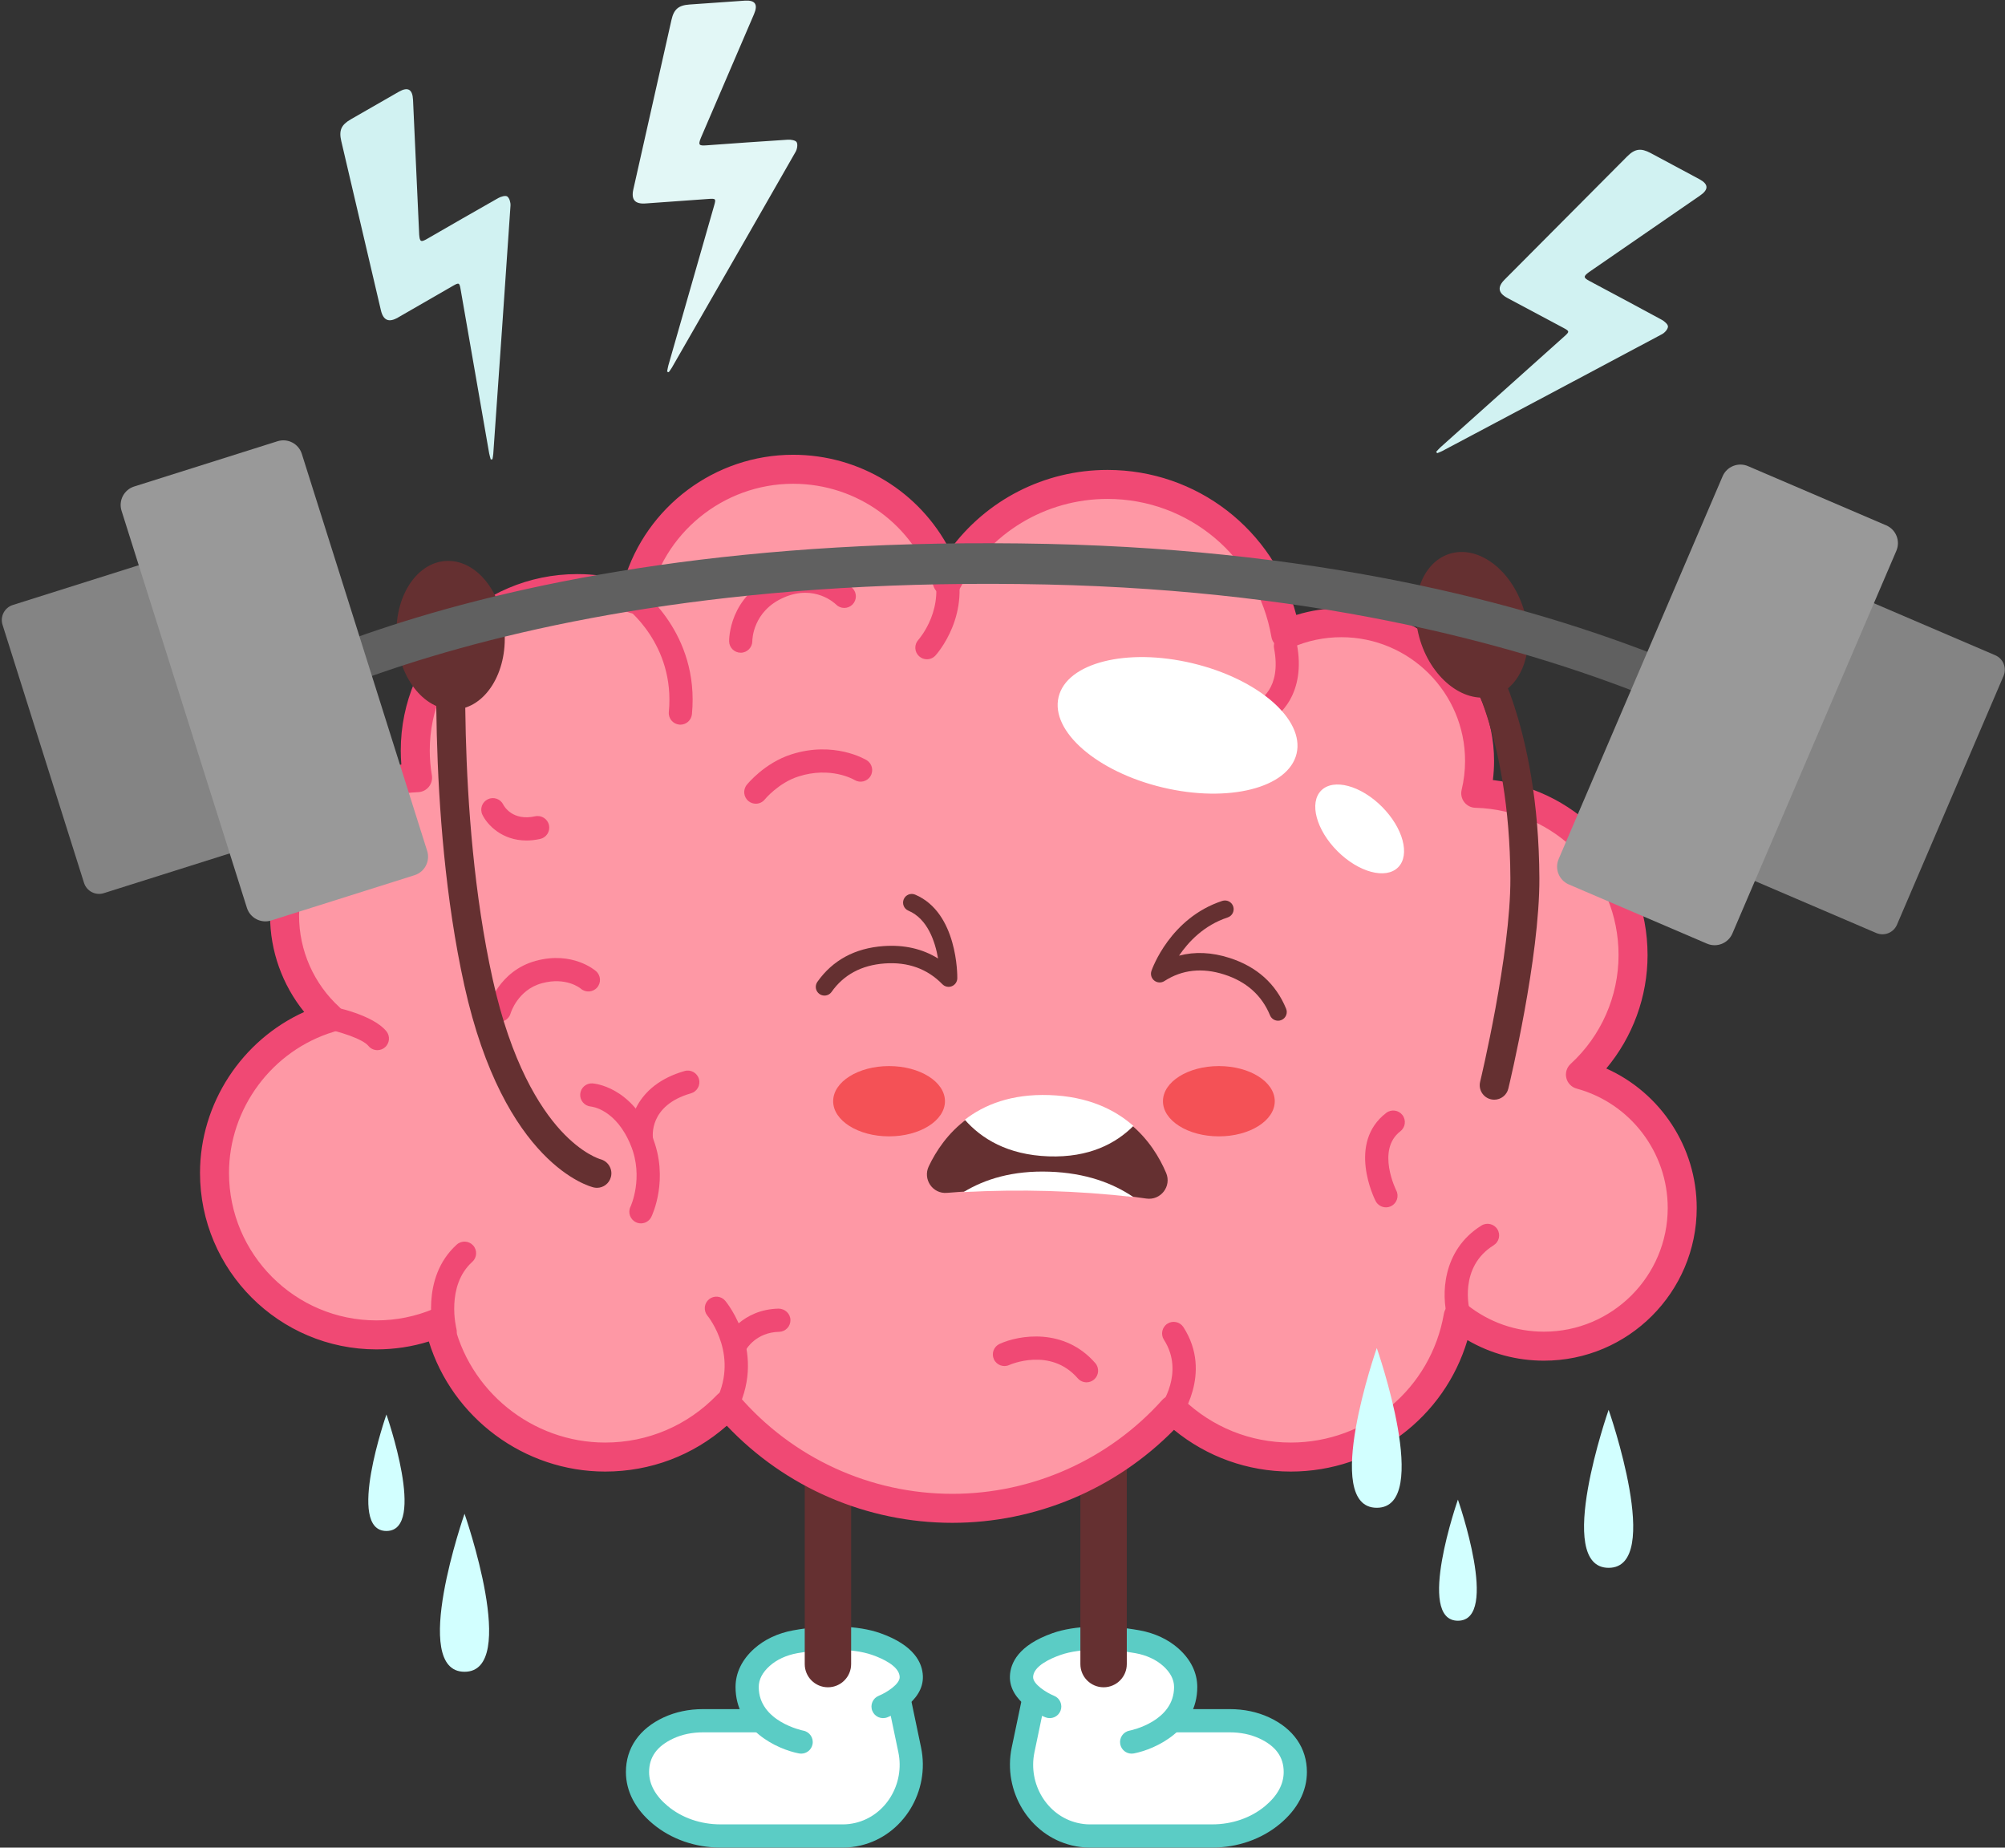 <?xml version="1.0" encoding="UTF-8"?><svg xmlns="http://www.w3.org/2000/svg" xmlns:xlink="http://www.w3.org/1999/xlink" height="615.6" preserveAspectRatio="xMidYMid meet" version="1.0" viewBox="-0.6 -0.2 668.1 615.6" width="668.1" zoomAndPan="magnify"><rect x="-0.6" y="-0.2" width="668.1" height="615.6" fill="#333333" stroke="none"/><defs><clipPath id="a"><path d="M 335 563 L 435 563 L 435 615.379 L 335 615.379 Z M 335 563"/></clipPath><clipPath id="b"><path d="M 207 563 L 307 563 L 307 615.379 L 207 615.379 Z M 207 563"/></clipPath><clipPath id="c"><path d="M 573 197 L 667.441 197 L 667.441 312 L 573 312 Z M 573 197"/></clipPath></defs><g><g><path d="M 420.699 575.527 C 417.098 573.855 413.137 573.117 409.168 573.117 L 390.172 573.117 L 389.938 573.086 C 392.539 570.383 394.484 566.754 394.484 561.879 C 394.484 557.574 392.133 554.285 389.539 551.973 C 386.445 549.207 382.539 547.555 378.461 546.809 C 369.781 545.227 359.012 544.91 351.453 547.57 C 345.52 549.66 339.988 553.035 339.789 558.379 C 339.625 562.746 344.336 565.914 347.148 567.414 L 343.633 566.949 L 340.316 582.801 C 337.715 595.223 345.113 607.949 357.457 610.898 C 359.137 611.301 360.809 611.516 362.426 611.516 L 403.332 611.516 C 410.617 611.516 417.805 609.195 423.402 604.531 C 427.504 601.113 431.016 596.383 431.016 590.199 C 431.016 582.164 425.633 577.82 420.699 575.527" fill="#fff"/></g><g><path d="M 303.055 558.379 C 302.855 553.035 297.32 549.66 291.387 547.57 C 283.828 544.91 273.059 545.227 264.383 546.809 C 260.301 547.555 256.395 549.207 253.301 551.973 C 250.711 554.285 248.355 557.574 248.355 561.879 C 248.355 566.754 250.305 570.383 252.906 573.086 L 252.668 573.117 L 233.676 573.117 C 229.707 573.117 225.742 573.855 222.145 575.527 C 217.211 577.82 211.828 582.164 211.828 590.199 C 211.828 596.383 215.34 601.113 219.438 604.531 C 225.035 609.195 232.223 611.516 239.512 611.516 L 280.414 611.516 C 282.035 611.516 283.707 611.301 285.383 610.898 C 297.73 607.949 305.129 595.223 302.527 582.801 L 299.207 566.949 L 295.691 567.414 C 298.508 565.914 303.219 562.746 303.055 558.379" fill="#fff"/></g><g clip-path="url(#a)"><path d="M 403.332 615.379 L 362.43 615.379 C 360.531 615.379 358.559 615.137 356.559 614.66 C 342.453 611.289 333.473 596.637 336.531 582.004 L 339.848 566.16 C 340.285 564.07 342.344 562.738 344.426 563.164 C 346.516 563.602 347.852 565.652 347.418 567.738 L 344.102 583.59 C 341.887 594.168 348.281 604.734 358.355 607.141 C 359.766 607.477 361.137 607.648 362.43 607.648 L 403.332 607.648 C 409.969 607.648 416.215 605.484 420.93 601.562 C 425.059 598.121 427.148 594.301 427.148 590.199 C 427.148 585.211 424.508 581.559 419.066 579.031 C 416.137 577.676 412.805 576.984 409.168 576.984 L 390.172 576.984 C 388.039 576.984 386.309 575.25 386.309 573.117 C 386.309 570.984 388.039 569.25 390.172 569.25 L 409.168 569.25 C 413.938 569.25 418.363 570.184 422.324 572.02 C 430.422 575.785 434.883 582.238 434.883 590.199 C 434.883 596.609 431.77 602.594 425.879 607.5 C 419.781 612.582 411.77 615.379 403.332 615.379" fill="#5bccc5"/></g><g clip-path="url(#b)"><path d="M 280.414 615.379 L 239.512 615.379 C 231.066 615.379 223.062 612.582 216.965 607.5 C 211.074 602.594 207.965 596.609 207.965 590.199 C 207.965 582.242 212.422 575.785 220.516 572.023 C 224.477 570.184 228.906 569.25 233.676 569.25 L 252.668 569.25 C 254.805 569.25 256.535 570.984 256.535 573.117 C 256.535 575.25 254.805 576.984 252.668 576.984 L 233.676 576.984 C 230.039 576.984 226.703 577.676 223.77 579.035 C 218.336 581.559 215.691 585.215 215.691 590.199 C 215.691 594.301 217.785 598.121 221.914 601.562 C 226.625 605.488 232.875 607.648 239.512 607.648 L 280.414 607.648 C 281.703 607.648 283.074 607.477 284.488 607.141 C 294.562 604.734 300.957 594.168 298.742 583.59 L 295.426 567.742 C 294.988 565.652 296.324 563.602 298.414 563.164 C 300.516 562.742 302.555 564.07 302.992 566.156 L 306.309 582.004 C 309.371 596.637 300.391 611.289 286.281 614.66 C 284.281 615.137 282.309 615.379 280.414 615.379" fill="#5bccc5"/></g><g><path d="M 376.484 584.082 C 374.668 584.082 373.047 582.801 372.691 580.949 C 372.285 578.855 373.652 576.832 375.746 576.426 C 376.406 576.293 390.621 573.305 390.621 561.879 C 390.621 559.387 389.391 557.023 386.965 554.852 C 384.609 552.746 381.43 551.281 377.766 550.613 C 370.344 549.258 359.867 548.703 352.738 551.215 C 349.402 552.391 343.785 554.902 343.648 558.527 C 343.559 560.949 348.145 563.805 350.617 564.797 C 352.598 565.59 353.566 567.836 352.777 569.816 C 351.988 571.793 349.762 572.766 347.77 571.984 C 346.523 571.492 335.598 566.926 335.922 558.234 C 336.086 553.941 338.691 547.969 350.168 543.922 C 357.441 541.363 368.273 541.023 379.152 543.008 C 384.215 543.93 388.699 546.035 392.117 549.09 C 396.195 552.734 398.352 557.156 398.352 561.879 C 398.352 576.156 384.527 582.602 377.219 584.012 C 376.973 584.059 376.727 584.082 376.484 584.082" fill="#5bccc5"/></g><g><path d="M 266.359 584.082 C 266.117 584.082 265.871 584.059 265.625 584.012 C 258.312 582.602 244.492 576.156 244.492 561.879 C 244.492 557.156 246.648 552.734 250.727 549.09 C 254.148 546.035 258.629 543.93 263.691 543.008 C 274.566 541.02 285.402 541.363 292.672 543.922 C 304.156 547.969 306.758 553.941 306.918 558.234 C 307.242 566.926 296.32 571.492 295.074 571.984 C 293.086 572.77 290.844 571.793 290.059 569.809 C 289.273 567.824 290.25 565.578 292.234 564.793 C 294.699 563.805 299.281 560.949 299.191 558.527 C 299.059 554.902 293.441 552.391 290.102 551.215 C 282.973 548.703 272.5 549.262 265.078 550.613 C 261.418 551.281 258.238 552.746 255.879 554.852 C 253.453 557.023 252.223 559.387 252.223 561.879 C 252.223 573.418 266.941 576.395 267.09 576.422 C 269.188 576.828 270.555 578.855 270.152 580.949 C 269.797 582.801 268.176 584.082 266.359 584.082" fill="#5bccc5"/></g><g><path d="M 367.137 561.973 C 362.867 561.973 359.402 558.512 359.402 554.242 L 359.402 454.074 C 359.402 449.805 362.867 446.344 367.137 446.344 C 371.402 446.344 374.867 449.805 374.867 454.074 L 374.867 554.242 C 374.867 558.512 371.402 561.973 367.137 561.973" fill="#653031"/></g><g><path d="M 275.281 561.973 C 271.012 561.973 267.551 558.512 267.551 554.242 L 267.551 454.074 C 267.551 449.805 271.012 446.344 275.281 446.344 C 279.551 446.344 283.012 449.805 283.012 454.074 L 283.012 554.242 C 283.012 558.512 279.551 561.973 275.281 561.973" fill="#653031"/></g><g><path d="M 526.023 357.836 C 536.805 347.973 543.562 333.789 543.562 318.027 C 543.562 288.742 520.227 264.922 491.137 264.109 C 491.969 260.648 492.418 257.043 492.418 253.328 C 492.418 227.891 471.801 207.27 446.363 207.27 C 439.762 207.27 433.488 208.672 427.812 211.172 C 422.922 182.797 398.211 161.203 368.438 161.203 C 345.23 161.203 325.105 174.324 315.031 193.543 C 308.039 171.852 287.695 156.152 263.676 156.152 C 237.551 156.152 215.762 174.723 210.789 199.383 C 204.859 197.145 198.441 195.91 191.73 195.91 C 161.93 195.91 137.773 220.07 137.773 249.871 C 137.773 252.949 138.047 255.969 138.543 258.906 C 113.914 259.824 94.227 280.066 94.227 304.918 C 94.227 318.395 100.02 330.52 109.246 338.941 C 87.047 345.633 70.879 366.227 70.879 390.602 C 70.879 420.402 95.035 444.562 124.836 444.562 C 132.207 444.562 139.234 443.078 145.633 440.402 C 151.055 466.031 173.797 485.266 201.039 485.266 C 217.07 485.266 231.531 478.598 241.836 467.895 C 259.941 488.977 286.77 502.348 316.738 502.348 C 345.957 502.348 372.199 489.645 390.273 469.469 C 400.453 479.246 414.266 485.266 429.496 485.266 C 457.461 485.266 480.676 464.996 485.285 438.348 C 493.145 444.586 503.078 448.32 513.891 448.32 C 539.324 448.32 559.945 427.699 559.945 402.266 C 559.945 381.031 545.57 363.164 526.023 357.836" fill="#fe98a5"/></g><g><path d="M 241.836 463.062 C 241.883 463.062 241.93 463.062 241.977 463.062 C 243.336 463.105 244.617 463.715 245.504 464.746 C 263.387 485.574 289.352 497.516 316.738 497.516 C 343.379 497.516 368.871 486.117 386.676 466.246 C 387.551 465.27 388.781 464.688 390.094 464.641 C 391.41 464.598 392.676 465.074 393.621 465.984 C 403.324 475.301 416.062 480.434 429.492 480.434 C 454.762 480.434 476.223 462.391 480.527 437.523 C 480.816 435.844 481.973 434.441 483.566 433.836 C 485.156 433.227 486.953 433.504 488.289 434.566 C 495.648 440.402 504.496 443.488 513.891 443.488 C 536.621 443.488 555.113 424.996 555.113 402.266 C 555.113 383.723 542.633 367.371 524.758 362.496 C 523.059 362.035 521.742 360.684 521.328 358.973 C 520.914 357.262 521.465 355.461 522.762 354.273 C 532.91 344.98 538.73 331.773 538.73 318.027 C 538.73 291.25 517.766 269.684 491.004 268.938 C 489.547 268.898 488.188 268.203 487.305 267.047 C 486.418 265.891 486.102 264.395 486.441 262.98 C 487.199 259.809 487.586 256.559 487.586 253.328 C 487.586 230.598 469.094 212.102 446.363 212.102 C 440.602 212.102 435.016 213.277 429.762 215.594 C 428.398 216.195 426.84 216.137 425.527 215.43 C 424.219 214.727 423.305 213.461 423.051 211.992 C 418.465 185.363 395.496 166.031 368.438 166.031 C 347.754 166.031 328.93 177.434 319.312 195.785 C 318.406 197.512 316.555 198.539 314.621 198.355 C 312.68 198.191 311.031 196.879 310.434 195.027 C 303.871 174.664 285.078 160.984 263.676 160.984 C 240.379 160.984 220.125 177.535 215.523 200.34 C 215.242 201.73 214.367 202.926 213.129 203.613 C 211.887 204.301 210.406 204.406 209.078 203.902 C 203.527 201.809 197.691 200.742 191.73 200.742 C 164.645 200.742 142.605 222.781 142.605 249.871 C 142.605 252.578 142.84 255.348 143.305 258.102 C 143.535 259.473 143.168 260.879 142.289 261.957 C 141.41 263.035 140.113 263.684 138.723 263.734 C 116.48 264.562 99.059 282.652 99.059 304.918 C 99.059 316.473 103.961 327.574 112.504 335.371 C 113.785 336.547 114.344 338.316 113.957 340.012 C 113.57 341.711 112.305 343.066 110.641 343.566 C 90.074 349.766 75.711 369.105 75.711 390.602 C 75.711 417.691 97.75 439.73 124.836 439.73 C 131.395 439.73 137.766 438.453 143.77 435.941 C 145.098 435.387 146.605 435.453 147.879 436.121 C 149.152 436.789 150.062 437.992 150.363 439.398 C 155.391 463.18 176.703 480.434 201.039 480.434 C 215.238 480.434 228.488 474.789 238.355 464.543 C 239.27 463.598 240.527 463.062 241.836 463.062 Z M 316.738 507.18 C 288.227 507.18 261.117 495.449 241.582 474.824 C 230.367 484.711 216.156 490.098 201.039 490.098 C 174.023 490.098 150.148 472.172 142.297 446.754 C 136.668 448.508 130.816 449.391 124.836 449.391 C 92.418 449.391 66.047 423.02 66.047 390.602 C 66.047 367.426 80.004 346.344 100.766 336.969 C 93.473 327.961 89.395 316.629 89.395 304.918 C 89.395 279.203 108.223 258 133.133 254.535 C 133.008 252.973 132.941 251.414 132.941 249.871 C 132.941 217.453 159.312 191.078 191.73 191.078 C 197.047 191.078 202.285 191.789 207.363 193.191 C 214.734 168.633 237.613 151.32 263.676 151.32 C 285.984 151.32 305.922 163.742 315.887 183.047 C 328.039 166.391 347.418 156.371 368.438 156.371 C 398.266 156.371 423.863 176.375 431.344 204.699 C 436.188 203.199 441.219 202.441 446.363 202.441 C 474.422 202.441 497.25 225.27 497.25 253.328 C 497.25 255.449 497.117 257.578 496.848 259.691 C 526.168 263.23 548.395 287.863 548.395 318.027 C 548.395 331.879 543.457 345.277 534.645 355.801 C 552.711 363.879 564.777 382.012 564.777 402.266 C 564.777 430.324 541.949 453.152 513.891 453.152 C 504.785 453.152 496.09 450.801 488.375 446.301 C 480.707 472.07 457 490.098 429.492 490.098 C 415.191 490.098 401.551 485.195 390.582 476.199 C 371.164 495.945 344.52 507.18 316.738 507.18" fill="#f04974"/></g><g><path d="M 308.262 219.457 C 307.336 219.457 306.41 219.129 305.668 218.457 C 304.09 217.027 303.965 214.59 305.391 213.008 C 305.809 212.535 314.66 202.336 310.113 188.895 C 309.43 186.871 310.516 184.676 312.535 183.992 C 314.555 183.309 316.75 184.395 317.438 186.414 C 323.477 204.273 311.637 217.629 311.129 218.188 C 310.367 219.031 309.316 219.457 308.262 219.457" fill="#f04974"/></g><g><path d="M 419.348 241.152 C 417.816 241.152 416.363 240.234 415.758 238.723 C 414.973 236.754 415.914 234.523 417.871 233.715 C 418.805 233.309 426.574 229.477 423.934 215.773 C 423.531 213.68 424.902 211.652 426.996 211.246 C 429.098 210.84 431.121 212.215 431.523 214.312 C 434.68 230.664 425.879 238.84 420.785 240.875 C 420.312 241.066 419.828 241.152 419.348 241.152" fill="#f04974"/></g><g><path d="M 226.117 241.246 C 225.996 241.246 225.871 241.242 225.746 241.227 C 223.621 241.023 222.062 239.137 222.266 237.012 C 224.438 214.422 208.02 202.211 207.316 201.703 C 205.594 200.449 205.203 198.039 206.449 196.309 C 207.699 194.582 210.109 194.188 211.832 195.426 C 212.68 196.035 232.566 210.629 229.965 237.75 C 229.77 239.75 228.09 241.246 226.117 241.246" fill="#f04974"/></g><g><path d="M 174.828 279.84 C 166.59 279.84 161.711 274.527 160.141 271.246 C 159.219 269.32 160.035 267.016 161.961 266.094 C 163.863 265.176 166.16 265.977 167.094 267.871 C 167.406 268.477 170.195 273.414 177.734 271.773 C 179.832 271.328 181.883 272.648 182.336 274.73 C 182.785 276.816 181.465 278.875 179.379 279.328 C 177.762 279.68 176.246 279.84 174.828 279.84" fill="#f04974"/></g><g><path d="M 125.148 349.691 C 124.027 349.691 122.918 349.211 122.156 348.273 C 120.18 345.859 112.094 343.375 107.258 342.453 C 105.16 342.059 103.781 340.035 104.18 337.938 C 104.574 335.84 106.586 334.461 108.699 334.859 C 111.164 335.328 123.688 337.941 128.137 343.379 C 129.488 345.031 129.246 347.465 127.594 348.816 C 126.879 349.406 126.008 349.691 125.148 349.691" fill="#f04974"/></g><g><path d="M 212.965 407.406 C 212.398 407.406 211.82 407.281 211.273 407.012 C 209.355 406.078 208.559 403.762 209.496 401.844 C 209.531 401.766 213.98 392.195 209.602 381.438 C 204.691 369.375 196.617 368.508 196.277 368.477 C 194.176 368.289 192.582 366.441 192.738 364.336 C 192.898 362.23 194.676 360.656 196.793 360.766 C 197.324 360.797 209.926 361.734 216.762 378.523 C 222.48 392.57 216.691 404.727 216.441 405.234 C 215.773 406.609 214.398 407.406 212.965 407.406" fill="#f04974"/></g><g><path d="M 213.168 383.582 C 211.301 383.582 209.656 382.223 209.355 380.32 C 208.387 374.203 210.934 361.383 227.516 356.645 C 229.57 356.055 231.707 357.246 232.297 359.301 C 232.883 361.352 231.691 363.492 229.641 364.078 C 215.426 368.141 216.922 378.664 216.992 379.109 C 217.324 381.219 215.887 383.199 213.781 383.535 C 213.574 383.566 213.371 383.582 213.168 383.582" fill="#f04974"/></g><g><path d="M 147.742 447.344 C 146.023 447.344 144.457 446.191 144.004 444.453 C 143.805 443.688 139.27 425.598 151.598 414.477 C 153.184 413.047 155.629 413.172 157.059 414.758 C 158.488 416.344 158.363 418.785 156.777 420.219 C 147.895 428.23 151.445 442.363 151.484 442.504 C 152.023 444.57 150.785 446.684 148.719 447.219 C 148.391 447.305 148.062 447.344 147.742 447.344" fill="#f04974"/></g><g><path d="M 240.766 473.395 C 240.129 473.395 239.48 473.238 238.883 472.906 C 237.02 471.863 236.352 469.508 237.395 467.645 C 246.168 451.953 235.574 438.695 235.117 438.141 C 233.77 436.492 234.004 434.059 235.648 432.703 C 237.285 431.352 239.715 431.574 241.074 433.211 C 241.672 433.926 255.547 451.02 244.145 471.414 C 243.434 472.684 242.121 473.395 240.766 473.395" fill="#f04974"/></g><g><path d="M 244.715 451.324 C 244.09 451.324 243.461 451.176 242.875 450.855 C 240.996 449.84 240.301 447.492 241.32 445.613 C 241.531 445.227 246.645 436.066 258.844 435.812 C 260.949 435.832 262.746 437.461 262.789 439.594 C 262.836 441.73 261.141 443.496 259.008 443.539 C 251.367 443.699 248.145 449.246 248.113 449.305 C 247.414 450.594 246.086 451.324 244.715 451.324" fill="#f04974"/></g><g><path d="M 361.445 460.363 C 360.363 460.363 359.289 459.91 358.527 459.031 C 349.379 448.512 335.84 454.531 335.703 454.59 C 333.766 455.484 331.473 454.625 330.582 452.684 C 329.691 450.742 330.547 448.449 332.488 447.562 C 339 444.582 354.043 442.09 364.363 453.961 C 365.762 455.57 365.59 458.016 363.98 459.414 C 363.25 460.051 362.344 460.363 361.445 460.363" fill="#f04974"/></g><g><path d="M 485.41 441.426 C 483.719 441.426 482.168 440.312 481.695 438.602 C 479.777 431.703 479.68 416.453 493.031 408.133 C 494.84 407.004 497.227 407.559 498.355 409.371 C 499.484 411.184 498.93 413.566 497.117 414.695 C 485.391 422.008 488.988 435.957 489.145 436.547 C 489.699 438.602 488.488 440.727 486.438 441.289 C 486.094 441.383 485.75 441.426 485.41 441.426" fill="#f04974"/></g><g><path d="M 388.879 474.949 C 388.066 474.949 387.25 474.695 386.551 474.168 C 384.852 472.883 384.516 470.465 385.793 468.766 C 386.16 468.27 394.273 457.117 387.238 446.176 C 386.086 444.379 386.602 441.988 388.398 440.832 C 390.195 439.68 392.586 440.199 393.742 441.992 C 403.734 457.539 392.449 472.777 391.965 473.418 C 391.203 474.422 390.051 474.949 388.879 474.949" fill="#f04974"/></g><g><path d="M 251.246 267.582 C 250.398 267.582 249.547 267.305 248.836 266.734 C 247.164 265.398 246.895 262.969 248.23 261.301 C 248.465 261.004 254.125 254.027 263.055 251.156 C 277.305 246.582 287.742 252.812 288.184 253.078 C 290.004 254.191 290.574 256.57 289.461 258.395 C 288.352 260.215 285.973 260.785 284.148 259.676 C 283.848 259.496 276.184 255.059 265.422 258.52 C 258.789 260.648 254.309 266.078 254.266 266.129 C 253.504 267.086 252.379 267.582 251.246 267.582" fill="#f04974"/></g><g><path d="M 165.816 340.262 C 165.469 340.262 165.113 340.215 164.758 340.113 C 162.703 339.531 161.516 337.391 162.098 335.34 C 162.238 334.848 165.668 323.25 177.98 319.926 C 190.195 316.621 197.707 323.109 198.02 323.387 C 199.617 324.801 199.77 327.242 198.355 328.844 C 196.941 330.441 194.5 330.59 192.898 329.176 C 192.738 329.043 188.043 325.211 179.996 327.387 C 171.859 329.586 169.559 337.375 169.535 337.453 C 169.051 339.152 167.5 340.262 165.816 340.262" fill="#f04974"/></g><g><path d="M 246.223 217.27 C 244.117 217.27 242.395 215.598 242.359 213.488 C 242.348 212.875 242.281 198.422 257.512 191.785 C 272.832 185.113 283.062 195.348 283.488 195.785 C 284.98 197.312 284.949 199.762 283.422 201.254 C 281.898 202.746 279.449 202.715 277.957 201.188 C 277.695 200.926 270.914 194.383 260.602 198.875 C 250.199 203.402 250.09 212.98 250.09 213.387 C 250.09 215.508 248.383 217.254 246.258 217.27 C 246.246 217.27 246.234 217.27 246.223 217.27" fill="#f04974"/></g><g><path d="M 461.223 402.062 C 459.812 402.062 458.453 401.293 457.773 399.949 C 457.375 399.168 448.195 380.676 461.297 370.609 C 462.988 369.309 465.414 369.625 466.719 371.32 C 468.02 373.012 467.703 375.438 466.008 376.738 C 457.934 382.941 464.598 396.316 464.664 396.449 C 465.633 398.352 464.871 400.68 462.969 401.645 C 462.406 401.93 461.812 402.062 461.223 402.062" fill="#f04974"/></g><g><path d="M 431.441 250.898 C 428.723 262.332 408.77 267.383 386.867 262.18 C 364.969 256.977 349.414 243.488 352.133 232.055 C 354.848 220.621 374.805 215.57 396.703 220.773 C 418.605 225.977 434.156 239.465 431.441 250.898" fill="#fff"/></g><g><path d="M 465.27 288.781 C 461.176 292.875 452.129 290.457 445.055 283.387 C 437.984 276.312 435.566 267.266 439.656 263.172 C 443.75 259.082 452.801 261.496 459.871 268.57 C 466.941 275.641 469.359 284.691 465.27 288.781" fill="#fff"/></g><g><path d="M 167.516 210.199 C 168.469 223.863 161.199 235.504 151.277 236.195 C 141.359 236.887 132.543 226.371 131.59 212.707 C 130.637 199.043 137.906 187.402 147.824 186.711 C 157.746 186.02 166.562 196.535 167.516 210.199" fill="#653031"/></g><g><path d="M 198.324 395.559 C 197.965 395.559 197.598 395.52 197.23 395.434 C 196.016 395.152 167.32 387.809 154.117 328.078 C 141.422 270.633 145.293 204.539 145.336 203.879 C 145.496 201.219 147.699 199.16 150.453 199.355 C 153.117 199.516 155.145 201.809 154.977 204.473 C 154.938 205.121 151.156 269.898 163.555 325.992 C 169.727 353.918 179.262 368.801 186.172 376.371 C 193.488 384.387 199.434 386.023 199.492 386.039 C 202.047 386.715 203.621 389.324 202.98 391.887 C 202.438 394.082 200.492 395.559 198.324 395.559" fill="#653031"/></g><g><path d="M 472.699 213.395 C 476.82 226.457 487.852 234.617 497.336 231.625 C 506.82 228.629 511.164 215.613 507.039 202.551 C 502.914 189.488 491.887 181.328 482.402 184.32 C 472.918 187.316 468.574 200.332 472.699 213.395" fill="#653031"/></g><g><path d="M 497.309 366.199 C 496.934 366.199 496.551 366.156 496.168 366.062 C 493.574 365.438 491.98 362.828 492.605 360.234 C 492.711 359.812 502.801 317.699 502.684 292.422 C 502.457 244.16 487.375 220.879 487.223 220.648 C 485.746 218.426 486.355 215.426 488.578 213.949 C 490.801 212.473 493.797 213.082 495.273 215.305 C 495.961 216.34 512.109 241.258 512.348 292.375 C 512.473 318.832 502.43 360.73 502 362.504 C 501.465 364.715 499.488 366.199 497.309 366.199" fill="#653031"/></g><g><path d="M 425.273 339.883 C 424.133 339.883 423.051 339.203 422.59 338.082 C 419.855 331.43 414.723 326.855 407.328 324.484 C 399.996 322.137 393.285 322.871 387.391 326.676 C 386.352 327.344 385.004 327.281 384.031 326.52 C 383.059 325.758 382.676 324.461 383.078 323.293 C 383.324 322.574 389.32 305.664 406.676 299.965 C 408.199 299.469 409.836 300.293 410.332 301.816 C 410.832 303.336 410.004 304.977 408.484 305.477 C 400.551 308.078 395.363 313.652 392.273 318.211 C 397.535 316.816 403.16 317.062 409.102 318.965 C 418.199 321.883 424.539 327.57 427.953 335.879 C 428.562 337.359 427.855 339.055 426.375 339.664 C 426.016 339.812 425.641 339.883 425.273 339.883" fill="#653031"/></g><g><path d="M 274.129 331.508 C 273.551 331.508 272.965 331.336 272.457 330.977 C 271.148 330.051 270.84 328.242 271.766 326.934 C 276.863 319.723 284.262 315.715 293.762 315.023 C 300.652 314.523 306.758 315.906 311.977 319.152 C 311.008 313.543 308.512 305.934 302.086 303.215 C 300.609 302.594 299.922 300.891 300.543 299.414 C 301.168 297.941 302.867 297.246 304.344 297.875 C 318.539 303.883 318.402 324.852 318.387 325.738 C 318.371 326.91 317.648 327.957 316.562 328.391 C 315.477 328.824 314.23 328.562 313.414 327.723 C 308.395 322.57 301.926 320.25 294.18 320.805 C 286.496 321.363 280.547 324.551 276.496 330.281 C 275.934 331.082 275.039 331.508 274.129 331.508" fill="#653031"/></g><g><path d="M 314.277 366.703 C 314.277 373.172 305.938 378.414 295.648 378.414 C 285.363 378.414 277.023 373.172 277.023 366.703 C 277.023 360.238 285.363 354.996 295.648 354.996 C 305.938 354.996 314.277 360.238 314.277 366.703" fill="#f45156"/></g><g><path d="M 424.172 366.703 C 424.172 373.172 415.832 378.414 405.547 378.414 C 395.258 378.414 386.918 373.172 386.918 366.703 C 386.918 360.238 395.258 354.996 405.547 354.996 C 415.832 354.996 424.172 360.238 424.172 366.703" fill="#f45156"/></g><g><path d="M 477.945 150.352 C 478.434 149.836 478.883 149.281 479.41 148.812 C 493.184 136.469 506.961 124.133 520.742 111.805 C 522.41 110.312 522.406 110.137 520.355 109.039 C 514.137 105.711 507.906 102.406 501.688 99.078 C 498.598 97.426 498.285 95.453 500.758 92.965 C 514.363 79.277 527.977 65.598 541.598 51.922 C 544.176 49.332 546.176 49.062 549.434 50.801 C 554.836 53.688 560.238 56.582 565.637 59.484 C 568.738 61.152 568.828 62.93 565.879 64.961 C 553.816 73.289 541.738 81.602 529.664 89.922 C 529.41 90.098 529.152 90.266 528.902 90.449 C 526.93 91.902 526.965 92.316 529.117 93.465 C 537.145 97.75 545.18 102.016 553.168 106.371 C 554.051 106.852 555.246 107.914 555.199 108.637 C 555.141 109.527 554.109 110.668 553.203 111.148 C 528.812 124.176 504.383 137.129 479.953 150.09 C 479.426 150.367 478.855 150.559 478.305 150.793 C 478.188 150.645 478.066 150.5 477.945 150.352" fill="#d1f2f2"/></g><g><path d="M 162.93 152.891 C 162.75 152.207 162.516 151.531 162.395 150.836 C 159.215 132.617 156.043 114.398 152.879 96.176 C 152.496 93.973 152.344 93.883 150.324 95.043 C 144.211 98.559 138.109 102.09 131.996 105.605 C 128.957 107.355 127.117 106.574 126.316 103.16 C 121.902 84.371 117.504 65.578 113.113 46.785 C 112.281 43.227 113.109 41.391 116.312 39.547 C 121.621 36.488 126.934 33.438 132.254 30.395 C 135.312 28.645 136.863 29.508 137.031 33.09 C 137.711 47.73 138.371 62.379 139.035 77.023 C 139.051 77.332 139.055 77.641 139.078 77.949 C 139.27 80.395 139.641 80.582 141.754 79.363 C 149.637 74.824 157.508 70.262 165.434 65.789 C 166.309 65.297 167.844 64.844 168.43 65.266 C 169.156 65.789 169.574 67.27 169.508 68.293 C 167.645 95.883 165.703 123.465 163.766 151.051 C 163.727 151.645 163.586 152.23 163.492 152.82 C 163.305 152.844 163.117 152.867 162.93 152.891" fill="#d1f2f2"/></g><g><path d="M 221.691 123.629 C 221.828 122.934 221.914 122.227 222.109 121.547 C 227.195 103.766 232.289 85.988 237.387 68.211 C 238.004 66.062 237.906 65.914 235.586 66.078 C 228.551 66.57 221.52 67.09 214.484 67.59 C 210.984 67.836 209.668 66.332 210.438 62.906 C 214.664 44.078 218.902 25.246 223.148 6.422 C 223.953 2.855 225.5 1.562 229.184 1.301 C 235.297 0.867 241.41 0.438 247.523 0.02 C 251.035 -0.219 252.059 1.234 250.645 4.527 C 244.871 18.004 239.074 31.469 233.285 44.938 C 233.164 45.223 233.035 45.504 232.922 45.789 C 232.023 48.07 232.277 48.402 234.707 48.23 C 243.785 47.582 252.859 46.91 261.938 46.344 C 262.941 46.281 264.52 46.543 264.863 47.18 C 265.289 47.969 265.023 49.48 264.516 50.371 C 250.805 74.387 237.023 98.359 223.25 122.34 C 222.953 122.855 222.57 123.32 222.23 123.809 C 222.051 123.75 221.871 123.691 221.691 123.629" fill="#e2f7f6"/></g><g><path d="M 314.938 397.242 C 310.176 397.637 306.828 392.715 308.879 388.398 C 313.668 378.305 324.754 364.117 349.062 364.961 C 373.207 365.797 383.617 380.332 387.977 390.605 C 389.863 395.062 386.156 399.836 381.363 399.137 C 359.555 395.941 337.402 395.395 314.938 397.242" fill="#653031"/></g><g><path d="M 377.074 374.941 C 370.844 369.441 361.914 365.105 349.062 364.66 C 336.402 364.219 327.355 367.867 320.891 372.879 C 326.406 379.141 335.109 384.602 348.828 385.078 C 362.352 385.547 371.258 380.773 377.074 374.941" fill="#fff"/></g><g><path d="M 320.477 396.977 C 339.543 395.98 358.414 396.488 377.074 398.648 C 370.219 393.996 361.172 390.602 349.109 390.184 C 336.879 389.758 327.586 392.648 320.477 396.977" fill="#fff"/></g><g><path d="M 624.68 272.5 C 623.117 272.5 621.547 271.961 620.27 270.859 C 619.434 270.145 533.777 198.621 348.223 194.547 C 152.059 190.215 67.793 251.125 66.969 251.742 C 63.977 253.969 59.738 253.355 57.504 250.367 C 55.273 247.375 55.875 243.148 58.863 240.91 C 62.367 238.281 147.004 176.586 348.52 181.02 C 539.383 185.215 625.523 257.531 629.098 260.609 C 631.926 263.047 632.246 267.316 629.809 270.148 C 628.473 271.703 626.582 272.5 624.68 272.5" fill="#606060"/></g><g><path d="M 84.031 281.582 L 33.992 297.383 C 31.223 298.258 28.27 296.719 27.395 293.949 L 0.246 207.969 C -0.629 205.199 0.906 202.246 3.676 201.371 L 53.715 185.57 C 56.484 184.695 59.438 186.234 60.312 189.004 L 87.461 274.984 C 88.336 277.754 86.797 280.711 84.031 281.582" fill="#848484"/></g><g><path d="M 137.527 291.402 L 89.77 306.484 C 86.367 307.555 82.742 305.672 81.672 302.273 L 39.906 169.988 C 38.832 166.59 40.715 162.965 44.113 161.891 L 91.875 146.812 C 95.273 145.738 98.898 147.625 99.973 151.023 L 141.738 283.305 C 142.812 286.703 140.926 290.328 137.527 291.402" fill="#999"/></g><g clip-path="url(#c)"><path d="M 576.367 289.996 L 624.598 310.66 C 627.27 311.805 630.359 310.57 631.504 307.898 L 667.012 225.02 C 668.156 222.352 666.918 219.258 664.25 218.113 L 616.016 197.449 C 613.348 196.305 610.254 197.543 609.113 200.215 L 573.602 283.094 C 572.461 285.762 573.695 288.852 576.367 289.996" fill="#848484"/></g><g><path d="M 522.16 294.484 L 568.195 314.207 C 571.473 315.613 575.266 314.094 576.668 310.816 L 631.301 183.309 C 632.703 180.031 631.184 176.238 627.91 174.836 L 581.871 155.109 C 578.598 153.707 574.801 155.227 573.398 158.5 L 518.77 286.012 C 517.363 289.285 518.883 293.082 522.16 294.484" fill="#999"/></g><g><path d="M 458.168 448.945 C 458.168 448.945 439.523 502.164 458.168 502.164 C 476.812 502.164 458.168 448.945 458.168 448.945" fill="#d2ffff"/></g><g><path d="M 485.203 499.449 C 485.203 499.449 471.07 539.797 485.203 539.797 C 499.344 539.797 485.203 499.449 485.203 499.449" fill="#d2ffff"/></g><g><path d="M 128.164 471.086 C 128.164 471.086 114.566 509.895 128.164 509.895 C 141.762 509.895 128.164 471.086 128.164 471.086" fill="#d2ffff"/></g><g><path d="M 535.422 469.531 C 535.422 469.531 516.98 522.172 535.422 522.172 C 553.863 522.172 535.422 469.531 535.422 469.531" fill="#d2ffff"/></g><g><path d="M 154.188 504.16 C 154.188 504.16 135.742 556.805 154.188 556.805 C 172.633 556.805 154.188 504.16 154.188 504.16" fill="#d2ffff"/></g></g></svg>